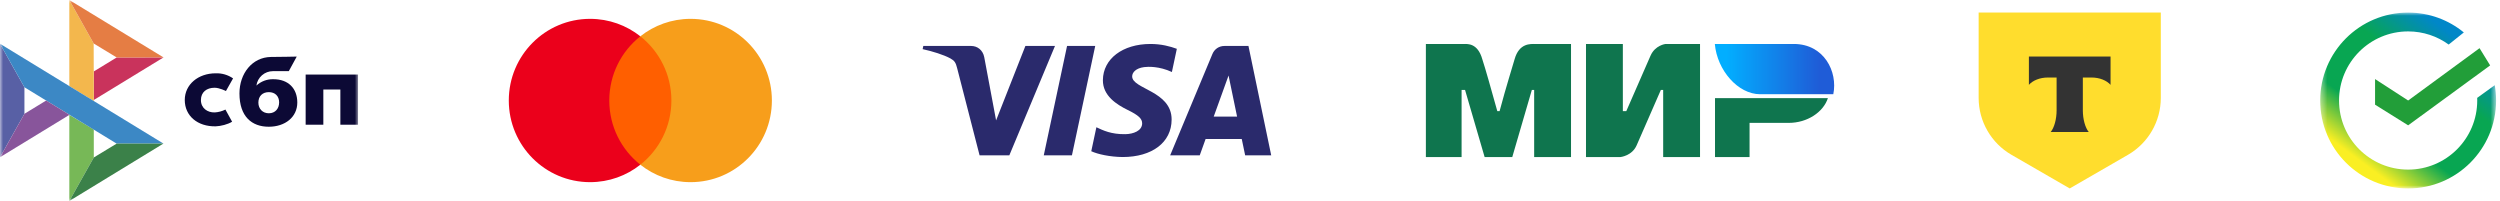 <?xml version="1.0" encoding="UTF-8"?> <svg xmlns="http://www.w3.org/2000/svg" width="398" height="32" viewBox="0 0 398 32" fill="none"><g clip-path="url(#clip0_5637_25993)"><mask id="mask0_5637_25993" style="mask-type:luminance" maskUnits="userSpaceOnUse" x="0" y="0" width="57" height="32"><path d="M57 0H0V32H57V0Z" fill="white"></path></mask><g mask="url(#mask0_5637_25993)"><path d="M57 11.87V19.854H54.186V14.251H51.475V19.854H48.66V11.87H57Z" fill="#0C0935"></path><path d="M47.33 16.32C47.33 18.642 45.394 20.176 42.786 20.176C40.085 20.176 38.121 18.554 38.121 14.872C38.121 11.716 40.137 9.115 43.126 9.069C44.431 9.069 47.242 9.007 47.242 9.007L45.977 11.328H43.442C42.802 11.33 42.184 11.563 41.702 11.985C41.221 12.406 40.907 12.987 40.82 13.621C41.553 12.947 42.52 12.584 43.516 12.609C45.895 12.613 47.33 14.071 47.33 16.32ZM44.441 16.32C44.441 15.278 43.769 14.668 42.802 14.668C41.801 14.668 41.134 15.292 41.134 16.334C41.134 17.317 41.805 18.033 42.802 18.033C43.839 18.033 44.435 17.259 44.435 16.32H44.441Z" fill="#0C0935"></path><path d="M35.887 17.443C35.358 17.708 34.78 17.863 34.19 17.899C33.022 17.933 31.987 17.215 31.987 15.934C31.987 14.653 32.908 13.969 34.167 13.969C34.94 13.969 35.969 14.493 35.969 14.493C35.969 14.493 36.718 13.151 37.104 12.48C36.294 11.919 35.323 11.634 34.338 11.67C31.563 11.67 29.415 13.439 29.415 15.922C29.415 18.437 31.435 20.164 34.338 20.112C35.151 20.082 36.272 19.804 36.952 19.376L35.887 17.443Z" fill="#0C0935"></path><path d="M0 6.965L3.89 13.893V18.115L0.006 25.028L0 6.965Z" fill="#5860A5"></path><path d="M14.933 11.372L18.578 9.147L26.034 9.141L14.933 15.918V11.372Z" fill="#C9335C"></path><path d="M14.913 6.925L14.933 16.094L11.035 13.709V0L14.913 6.925Z" fill="#F3B74D"></path><path d="M26.034 9.141L18.579 9.147L14.913 6.925L11.035 0L26.034 9.141Z" fill="#E57D44"></path><path d="M14.933 25.069V20.619L11.035 18.277L11.037 32L14.933 25.069Z" fill="#77B857"></path><path d="M18.568 22.863L3.89 13.893L0 6.965L26.02 22.855L18.568 22.863Z" fill="#3C88C5"></path><path d="M11.037 32L14.933 25.069L18.569 22.863L26.02 22.855L11.037 32Z" fill="#3B8149"></path><path d="M0.006 25.028L11.065 18.277L7.347 16.004L3.89 18.115L0.006 25.028Z" fill="#88559B"></path></g><path fill-rule="evenodd" clip-rule="evenodd" d="M96.28 26.22H107.604V5.779H96.28V26.22Z" fill="#FF5F00"></path><path fill-rule="evenodd" clip-rule="evenodd" d="M96.998 16C96.998 11.853 98.931 8.16 101.942 5.779C99.74 4.039 96.962 3 93.943 3C86.795 3 81 8.82 81 16C81 23.18 86.795 29 93.943 29C96.962 29 99.74 27.962 101.942 26.221C98.931 23.84 96.998 20.147 96.998 16Z" fill="#EB001B"></path><path fill-rule="evenodd" clip-rule="evenodd" d="M122.884 16C122.884 23.18 117.089 29 109.941 29C106.922 29 104.144 27.962 101.942 26.221C104.953 23.84 106.886 20.147 106.886 16C106.886 11.853 104.953 8.16 101.942 5.779C104.144 4.039 106.922 3 109.941 3C117.089 3 122.884 8.82 122.884 16Z" fill="#F79E1B"></path><path fill-rule="evenodd" clip-rule="evenodd" d="M174.359 7.317L170.651 24.725H166.168L169.876 7.317H174.359ZM193.225 18.558L195.586 12.021L196.943 18.558H193.225ZM198.229 24.725H202.376L198.754 7.317H194.929C194.066 7.317 193.34 7.819 193.018 8.594L186.29 24.725H191L191.933 22.125H197.686L198.229 24.725ZM186.523 19.044C186.543 14.45 180.2 14.194 180.242 12.142C180.255 11.518 180.847 10.853 182.143 10.684C182.784 10.6 184.557 10.533 186.565 11.463L187.352 7.77C186.272 7.378 184.884 7 183.157 7C178.724 7 175.607 9.366 175.581 12.755C175.552 15.261 177.809 16.657 179.504 17.493C181.253 18.345 181.839 18.893 181.831 19.654C181.818 20.823 180.435 21.34 179.149 21.36C176.893 21.395 175.586 20.747 174.544 20.258L173.73 24.076C174.78 24.558 176.714 24.977 178.715 25C183.428 25 186.51 22.663 186.523 19.044ZM167.953 7.317L160.687 24.725H155.948L152.372 10.831C152.156 9.978 151.966 9.664 151.307 9.302C150.229 8.715 148.448 8.165 146.884 7.823L146.99 7.317H154.62C155.592 7.317 156.466 7.966 156.689 9.09L158.578 19.165L163.242 7.317H167.953Z" fill="#2A2A6C"></path><mask id="mask1_5637_25993" style="mask-type:luminance" maskUnits="userSpaceOnUse" x="369" y="2" width="29" height="28"><path d="M397.376 2H369.376V30H397.376V2Z" fill="white"></path></mask><g mask="url(#mask1_5637_25993)"><path fill-rule="evenodd" clip-rule="evenodd" d="M383.376 2C386.741 2 389.828 3.186 392.241 5.164L389.831 7.092C388.017 5.776 385.787 5 383.375 5C377.299 5 372.375 9.926 372.375 16.001C372.375 22.077 377.3 27.001 383.375 27.001C389.451 27.001 394.375 22.076 394.375 16.001C394.375 15.861 394.372 15.721 394.368 15.581L397.164 13.562C397.304 14.354 397.376 15.169 397.376 16.001C397.376 23.733 391.107 30.001 383.375 30.001C375.642 30.001 369.376 23.733 369.376 16.001C369.376 8.268 375.644 2 383.376 2Z" fill="url(#paint0_linear_5637_25993)"></path><path fill-rule="evenodd" clip-rule="evenodd" d="M378.11 12.588L383.377 16L394.743 7.669L396.431 10.412L383.377 19.952L378.11 16.665V12.588Z" fill="#229E39"></path></g><path d="M315 2H344V15.585C344 19.324 342.005 22.779 338.768 24.648L329.5 30L320.232 24.648C316.995 22.779 315 19.324 315 15.585L315 2Z" fill="#FFDD2D"></path><path fill-rule="evenodd" clip-rule="evenodd" d="M323 9V13.508C323.616 12.812 324.737 12.341 326.019 12.341H327.411V17.581C327.411 18.975 327.032 20.34 326.47 21.011H332.528C331.967 20.339 331.589 18.976 331.589 17.583V12.341H332.982C334.263 12.341 335.384 12.812 336 13.508V9H323Z" fill="#333333"></path><path d="M227 7.003H233.052C233.602 7.003 235.252 6.815 235.986 9.44C236.536 11.127 237.269 13.752 238.37 17.689H238.736C239.837 13.564 240.754 10.752 241.12 9.44C241.854 6.815 243.688 7.003 244.421 7.003H250.106V25H244.238V14.314H243.871L240.754 25H236.352L233.235 14.314H232.685V25H227M252.49 7.003H258.358V17.689H258.908L262.759 8.878C263.493 7.19 265.143 7.003 265.143 7.003H270.645V25H264.777V14.314H264.41L260.559 23.125C259.825 24.812 257.991 25 257.991 25H252.49M278.53 19.563V25H273.029V15.627H291C290.266 17.876 287.699 19.563 284.765 19.563" fill="#0F754E"></path><path d="M291.861 15C292.6 11.4 290.381 7 285.574 7H273C273.37 11.2 276.698 15 280.211 15" fill="url(#paint1_linear_5637_25993)"></path></g><defs><linearGradient id="paint0_linear_5637_25993" x1="385.663" y1="2" x2="370.833" y2="21.994" gradientUnits="userSpaceOnUse"><stop stop-color="#0187C8"></stop><stop offset="0.313" stop-color="#08A652"></stop><stop offset="0.724" stop-color="#08A652"></stop><stop offset="1" stop-color="#FAEF23"></stop></linearGradient><linearGradient id="paint1_linear_5637_25993" x1="289.642" y1="4.4" x2="274.849" y2="4.4" gradientUnits="userSpaceOnUse"><stop stop-color="#1F5CD7"></stop><stop offset="1" stop-color="#02AEFF"></stop></linearGradient><clipPath id="clip0_5637_25993"><rect width="398" height="32" fill="white"></rect></clipPath></defs></svg> 